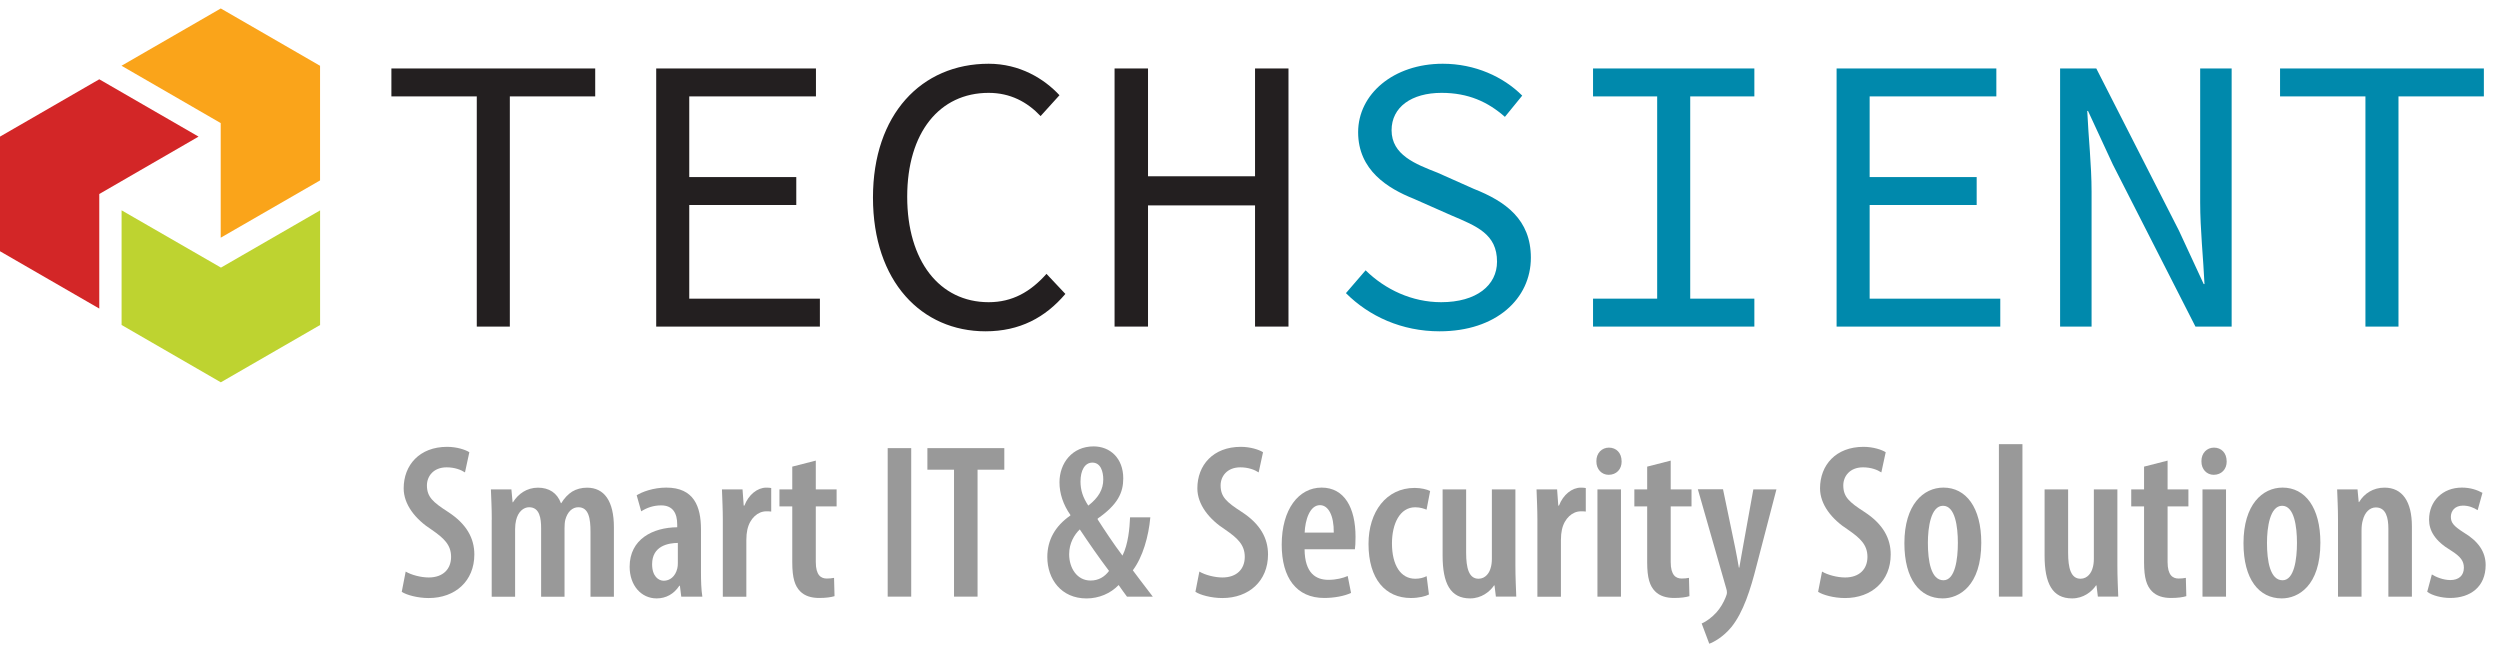 <?xml version="1.0" encoding="UTF-8"?>
<svg id="Layer_4" data-name="Layer 4" xmlns="http://www.w3.org/2000/svg" viewBox="0 0 635.36 165.64">
  <defs>
    <style>
      .cls-1 {
        fill: #d32627;
      }

      .cls-2 {
        fill: #231f20;
      }

      .cls-3 {
        fill: #0089ac;
      }

      .cls-4 {
        fill: #faa41a;
      }

      .cls-5 {
        fill: #999;
      }

      .cls-6 {
        fill: #bed330;
      }
    </style>
  </defs>
  <g>
    <path class="cls-2" d="M121.17,24.5h-21.7v-7.1h51.8v7.1h-21.7v58.5h-8.4V24.5Z"/>
    <path class="cls-2" d="M166.77,17.4h40.6v7.1h-32.2v20.5h27.2v7.1h-27.2v23.8h33.2v7.1h-41.6V17.4Z"/>
    <path class="cls-2" d="M221.86,50.2c0-21.1,12.3-34,29.4-34,7.9,0,14.1,3.8,18,8l-4.8,5.3c-3.4-3.6-7.7-5.9-13.2-5.9-12.5,0-20.7,10.1-20.7,26.4s8.2,26.8,20.7,26.8c6,0,10.6-2.6,14.7-7.2l4.8,5.1c-5.1,6-11.6,9.5-20.3,9.5-16.2,0-28.6-12.6-28.6-34Z"/>
    <path class="cls-2" d="M283.26,17.4h8.5v27.4h27.2v-27.4h8.5v65.6h-8.5v-30.8h-27.2v30.8h-8.5V17.4Z"/>
    <path class="cls-3" d="M342.06,74.5l5-5.8c5,4.9,11.8,8.1,19.2,8.1,9,0,14.2-4.3,14.2-10.3,0-7-5.1-9-11.7-11.8l-9.5-4.2c-6.5-2.6-14.1-7.2-14.1-16.9s9-17.4,21.5-17.4c8.2,0,15.4,3.3,20.2,8.1l-4.4,5.4c-4.3-3.8-9.3-6.1-16.1-6.1-7.6,0-12.7,3.6-12.7,9.5,0,6.3,6.1,8.6,11.7,10.8l9.2,4.1c8.1,3.2,14.5,7.8,14.5,17.5,0,10.4-8.8,18.7-23.2,18.7-9.6,0-17.9-3.8-23.8-9.7Z"/>
    <path class="cls-3" d="M404.86,75.9h16.3V24.5h-16.3v-7.1h41v7.1h-16.3v51.4h16.3v7.1h-41v-7.1Z"/>
    <path class="cls-3" d="M466.76,17.4h40.6v7.1h-32.2v20.5h27.2v7.1h-27.2v23.8h33.2v7.1h-41.6V17.4Z"/>
    <path class="cls-3" d="M523.56,17.4h9.2l21,41.2,6.3,13.6h.2c-.3-6.5-1.1-13.9-1.1-20.8V17.4h8v65.6h-9.2l-21-41.2-6.3-13.6h-.2c.3,6.7,1.1,13.7,1.1,20.5v34.3h-8V17.4Z"/>
    <path class="cls-3" d="M601.16,24.5h-21.7v-7.1h51.8v7.1h-21.7v58.5h-8.4V24.5Z"/>
  </g>
  <g>
    <path id="path6" class="cls-4" d="M56.09,31.28v29.13s25.25-14.56,25.25-14.56v-29.13S56.11,2.15,56.11,2.15l-25.23,14.56,25.21,14.57Z"/>
    <path id="path7" class="cls-6" d="M56.14,68l-25.24-14.55v29.14s25.22,14.57,25.22,14.57l25.23-14.56v-29.13s-25.21,14.55-25.21,14.55Z"/>
    <path id="path8" class="cls-1" d="M25.24,49.3l25.22-14.58-25.23-14.57L0,34.72v29.13s25.23,14.57,25.23,14.57v-29.12Z"/>
  </g>
  <g>
    <path class="cls-5" d="M103.1,145.26c1.41.85,3.86,1.5,5.85,1.5,3.68,0,5.69-2.16,5.69-5.24s-1.86-4.77-4.94-6.9c-4.17-2.67-7.11-6.43-7.11-10.51,0-5.9,4.01-10.55,11.05-10.55,2.43,0,4.63.72,5.64,1.37l-1.11,5.13c-1.02-.67-2.62-1.29-4.66-1.29-3.39,0-5.01,2.31-5.01,4.58,0,2.93,1.51,4.26,5.35,6.74,4.8,3.11,6.7,6.77,6.7,10.83,0,6.75-4.86,11.07-11.61,11.07-2.84,0-5.67-.8-6.84-1.58l1-5.14Z"/>
    <path class="cls-5" d="M124.98,132.06c0-3.08-.14-5.27-.22-7.68h5.21l.3,3.26h.11c1.29-2.1,3.49-3.7,6.33-3.7s4.87,1.32,5.84,3.92h.11c.7-1.19,1.69-2.25,2.74-2.92,1.1-.66,2.39-1,3.79-1,4.35,0,6.83,3.34,6.83,10.07v17.64h-5.95v-16.52c0-3.3-.42-6.22-3.1-6.22-1.52,0-2.76,1.17-3.3,3.19-.14.55-.2,1.35-.2,2.17v17.38h-5.95v-17.44c0-2.44-.35-5.3-3.05-5.3-1.42,0-2.81,1.13-3.32,3.34-.14.58-.24,1.37-.24,2.18v17.22h-5.95v-19.58Z"/>
    <path class="cls-5" d="M173.14,151.64l-.35-2.78h-.14c-1.36,2.1-3.38,3.22-5.77,3.22-3.91,0-6.86-3.28-6.86-8.06,0-7.01,5.92-9.97,12.09-10.02v-.72c0-2.84-1.11-4.84-4.07-4.84-1.95,0-3.6.57-5.08,1.51l-1.15-4.08c1.34-.85,4.21-1.95,7.53-1.95,7.02,0,8.81,4.8,8.81,10.61v10.9c0,2.12.06,4.4.35,6.21h-5.36ZM172.27,137.98c-2.33.03-6.54.68-6.54,5.42,0,3.08,1.64,4.19,2.96,4.19,1.5,0,2.94-1.02,3.44-3.12.11-.42.14-.91.14-1.39v-5.11Z"/>
    <path class="cls-5" d="M183.7,132.06c0-2.53-.14-5.37-.22-7.68h5.23l.3,4.11h.18c1.05-2.77,3.31-4.56,5.54-4.56.58,0,.91.03,1.27.1v5.98c-.37-.06-.76-.06-1.28-.06-2.07,0-4.15,1.73-4.79,4.68-.15.66-.25,1.58-.25,2.61v14.41h-5.98v-19.58Z"/>
    <path class="cls-5" d="M207.33,117.07v7.3h5.29v4.33h-5.29v14.14c0,3.34,1.3,4.19,2.79,4.19.7,0,1.26-.06,1.85-.17l.12,4.65c-.9.28-2.21.46-3.91.46-1.93,0-3.64-.48-4.83-1.7-1.32-1.34-2-3.32-2-7.37v-14.2h-3.26v-4.33h3.26v-5.78l5.98-1.53Z"/>
    <path class="cls-5" d="M231.58,113.89v37.74h-5.98v-37.74h5.98Z"/>
    <path class="cls-5" d="M242.46,119.37h-6.77v-5.48h19.55v5.48h-6.8v32.26h-5.98v-32.26Z"/>
    <path class="cls-5" d="M286.42,151.64c-.63-.87-1.17-1.55-2.13-2.96-2.04,2.16-5.05,3.41-8.15,3.41-6.45,0-9.97-4.92-9.97-10.52,0-4.35,2.01-7.89,5.85-10.55l.02-.14c-1.84-2.62-2.78-5.46-2.78-8.3,0-4.89,3.24-9.13,8.67-9.13,4.2,0,7.54,3,7.54,8.13,0,3.57-1.34,6.63-6.5,10.21v.23c1.54,2.4,4.18,6.41,6.3,9.19,1.46-2.9,1.82-7,1.93-9.74h5.15c-.43,4.86-1.93,10.12-4.45,13.47,1,1.37,2.68,3.56,5.08,6.7h-6.55ZM281.85,145.09c-2.53-3.34-5.23-7.24-7.43-10.55-1.36,1.32-2.7,3.47-2.7,6.31,0,3.53,2,6.69,5.44,6.69,2,0,3.55-.91,4.7-2.45ZM274.6,122.29c0,2.35.63,4.14,1.98,6.21,2.61-2.02,3.81-4.12,3.81-6.65,0-1.96-.63-4.28-2.77-4.28-1.98,0-3.01,2.09-3.01,4.72Z"/>
    <path class="cls-5" d="M304.81,145.26c1.41.85,3.86,1.5,5.85,1.5,3.68,0,5.69-2.16,5.69-5.24s-1.86-4.77-4.94-6.9c-4.17-2.67-7.11-6.43-7.11-10.51,0-5.9,4.01-10.55,11.05-10.55,2.43,0,4.63.72,5.64,1.37l-1.11,5.13c-1.02-.67-2.62-1.29-4.66-1.29-3.39,0-5.01,2.31-5.01,4.58,0,2.93,1.51,4.26,5.35,6.74,4.8,3.11,6.7,6.77,6.7,10.83,0,6.75-4.86,11.07-11.61,11.07-2.84,0-5.67-.8-6.84-1.58l1-5.14Z"/>
    <path class="cls-5" d="M331.55,139.61c.06,6.09,2.89,7.75,6.07,7.75,1.99,0,3.68-.45,4.89-.97l.85,4.3c-1.7.8-4.33,1.28-6.82,1.28-7.03,0-10.8-5.1-10.8-13.54,0-9.02,4.32-14.51,10.14-14.51s8.62,5.18,8.62,12.49c0,1.56-.06,2.47-.16,3.19h-12.8ZM338.97,135.36c.05-4.38-1.39-6.98-3.51-6.98-2.59,0-3.76,3.78-3.89,6.98h7.39Z"/>
    <path class="cls-5" d="M363.17,151.08c-.84.45-2.58.9-4.59.9-6.47,0-10.78-4.79-10.78-13.75,0-8.16,4.51-14.23,11.74-14.23,1.61,0,3.17.39,3.92.79l-.91,4.74c-.59-.24-1.58-.61-2.89-.61-3.89,0-5.9,4.17-5.9,9.19,0,5.57,2.25,8.97,5.9,8.97,1.1,0,2.04-.22,2.91-.65l.59,4.65Z"/>
    <path class="cls-5" d="M385.13,143.71c0,2.96.14,5.61.22,7.92h-5.18l-.35-2.86h-.11c-1.07,1.61-3.22,3.31-6.09,3.31-5,0-6.99-3.78-6.99-10.87v-16.84h5.98v16.12c0,3.88.7,6.59,3.15,6.59,1.83,0,2.77-1.59,3.06-2.67.21-.62.33-1.46.33-2.37v-17.67h5.98v19.34Z"/>
    <path class="cls-5" d="M390.72,132.06c0-2.53-.14-5.37-.22-7.68h5.23l.3,4.11h.18c1.05-2.77,3.31-4.56,5.54-4.56.58,0,.91.03,1.27.1v5.98c-.37-.06-.76-.06-1.28-.06-2.07,0-4.15,1.73-4.79,4.68-.15.66-.25,1.58-.25,2.61v14.41h-5.98v-19.58Z"/>
    <path class="cls-5" d="M412.13,117.23c.03,2.05-1.35,3.44-3.31,3.44-1.74,0-3.14-1.39-3.11-3.44-.03-2.12,1.43-3.47,3.19-3.47,1.87,0,3.22,1.35,3.22,3.47ZM405.98,151.64v-27.26h5.98v27.26h-5.98Z"/>
    <path class="cls-5" d="M424.6,117.07v7.3h5.29v4.33h-5.29v14.14c0,3.34,1.3,4.19,2.79,4.19.7,0,1.26-.06,1.85-.17l.12,4.65c-.9.28-2.21.46-3.91.46-1.93,0-3.64-.48-4.83-1.7-1.32-1.34-2-3.32-2-7.37v-14.2h-3.26v-4.33h3.26v-5.78l5.98-1.53Z"/>
    <path class="cls-5" d="M437.9,124.37l3.09,14.85c.39,1.83.64,3.44.93,5.04h.11c.24-1.46.57-3.24.88-4.97l2.69-14.92h5.87l-5.07,19.46c-1.49,5.9-3.33,11.77-6.38,15.54-2.13,2.59-4.56,3.85-5.62,4.23l-1.93-5.14c1.26-.55,2.56-1.54,3.72-2.78,1.05-1.16,1.87-2.61,2.36-3.85.22-.56.34-.87.34-1.27,0-.34-.06-.67-.18-1.01l-7.21-25.2h6.38Z"/>
    <path class="cls-5" d="M463.06,145.26c1.41.85,3.86,1.5,5.85,1.5,3.68,0,5.69-2.16,5.69-5.24s-1.86-4.77-4.94-6.9c-4.17-2.67-7.11-6.43-7.11-10.51,0-5.9,4.01-10.55,11.05-10.55,2.43,0,4.63.72,5.64,1.37l-1.11,5.13c-1.02-.67-2.62-1.29-4.66-1.29-3.39,0-5.01,2.31-5.01,4.58,0,2.93,1.51,4.26,5.35,6.74,4.8,3.11,6.7,6.77,6.7,10.83,0,6.75-4.86,11.07-11.61,11.07-2.84,0-5.67-.8-6.84-1.58l1-5.14Z"/>
    <path class="cls-5" d="M503.53,137.94c0,11-5.67,14.14-9.81,14.14-5.78,0-9.73-4.84-9.73-14.02,0-9.85,4.84-14.14,9.93-14.14,5.72,0,9.61,5.03,9.61,14.01ZM489.96,137.97c0,4.59.78,9.5,3.96,9.5,2.97,0,3.66-5.38,3.66-9.5s-.68-9.43-3.77-9.43-3.85,5.48-3.85,9.43Z"/>
    <path class="cls-5" d="M508.01,112.88h5.98v38.75h-5.98v-38.75Z"/>
    <path class="cls-5" d="M538.12,143.71c0,2.96.14,5.61.22,7.92h-5.18l-.35-2.86h-.11c-1.07,1.61-3.22,3.31-6.09,3.31-5,0-6.99-3.78-6.99-10.87v-16.84h5.98v16.12c0,3.88.7,6.59,3.15,6.59,1.83,0,2.77-1.59,3.06-2.67.21-.62.33-1.46.33-2.37v-17.67h5.98v19.34Z"/>
    <path class="cls-5" d="M550.88,117.07v7.3h5.29v4.33h-5.29v14.14c0,3.34,1.3,4.19,2.79,4.19.7,0,1.26-.06,1.85-.17l.12,4.65c-.9.28-2.21.46-3.91.46-1.93,0-3.64-.48-4.83-1.7-1.32-1.34-2-3.32-2-7.37v-14.2h-3.26v-4.33h3.26v-5.78l5.98-1.53Z"/>
    <path class="cls-5" d="M565.9,117.23c.03,2.05-1.35,3.44-3.31,3.44-1.74,0-3.14-1.39-3.11-3.44-.03-2.12,1.43-3.47,3.19-3.47,1.87,0,3.22,1.35,3.22,3.47ZM559.75,151.64v-27.26h5.98v27.26h-5.98Z"/>
    <path class="cls-5" d="M589.71,137.94c0,11-5.67,14.14-9.81,14.14-5.78,0-9.73-4.84-9.73-14.02,0-9.85,4.84-14.14,9.93-14.14,5.72,0,9.61,5.03,9.61,14.01ZM576.14,137.97c0,4.59.78,9.5,3.96,9.5,2.97,0,3.66-5.38,3.66-9.5s-.68-9.43-3.77-9.43-3.85,5.48-3.85,9.43Z"/>
    <path class="cls-5" d="M594.19,132.06c0-3.08-.14-5.27-.22-7.68h5.18l.3,3.21h.11c1.29-2.18,3.59-3.66,6.45-3.66,4.54,0,6.96,3.53,6.96,9.85v17.86h-5.98v-17.29c0-2.72-.58-5.39-3.18-5.39-1.48,0-2.81,1.14-3.34,3.34-.18.6-.3,1.48-.3,2.48v16.86h-5.98v-19.58Z"/>
    <path class="cls-5" d="M618.04,145.99c1.02.65,2.89,1.43,4.7,1.43,2.13,0,3.44-1.14,3.44-3.12,0-1.71-.79-2.83-3.32-4.42-4.05-2.42-5.53-5.04-5.53-7.81,0-4.69,3.42-8.15,8.34-8.15,2.21,0,3.92.62,5.23,1.33l-1.22,4.41c-1.04-.66-2.26-1.16-3.73-1.16-2.07,0-3.08,1.37-3.08,2.84s.66,2.33,3.28,4c3.63,2.17,5.56,4.85,5.56,8.26,0,5.54-3.88,8.37-9.01,8.37-2.14,0-4.62-.62-5.84-1.57l1.18-4.41Z"/>
  </g>
</svg>